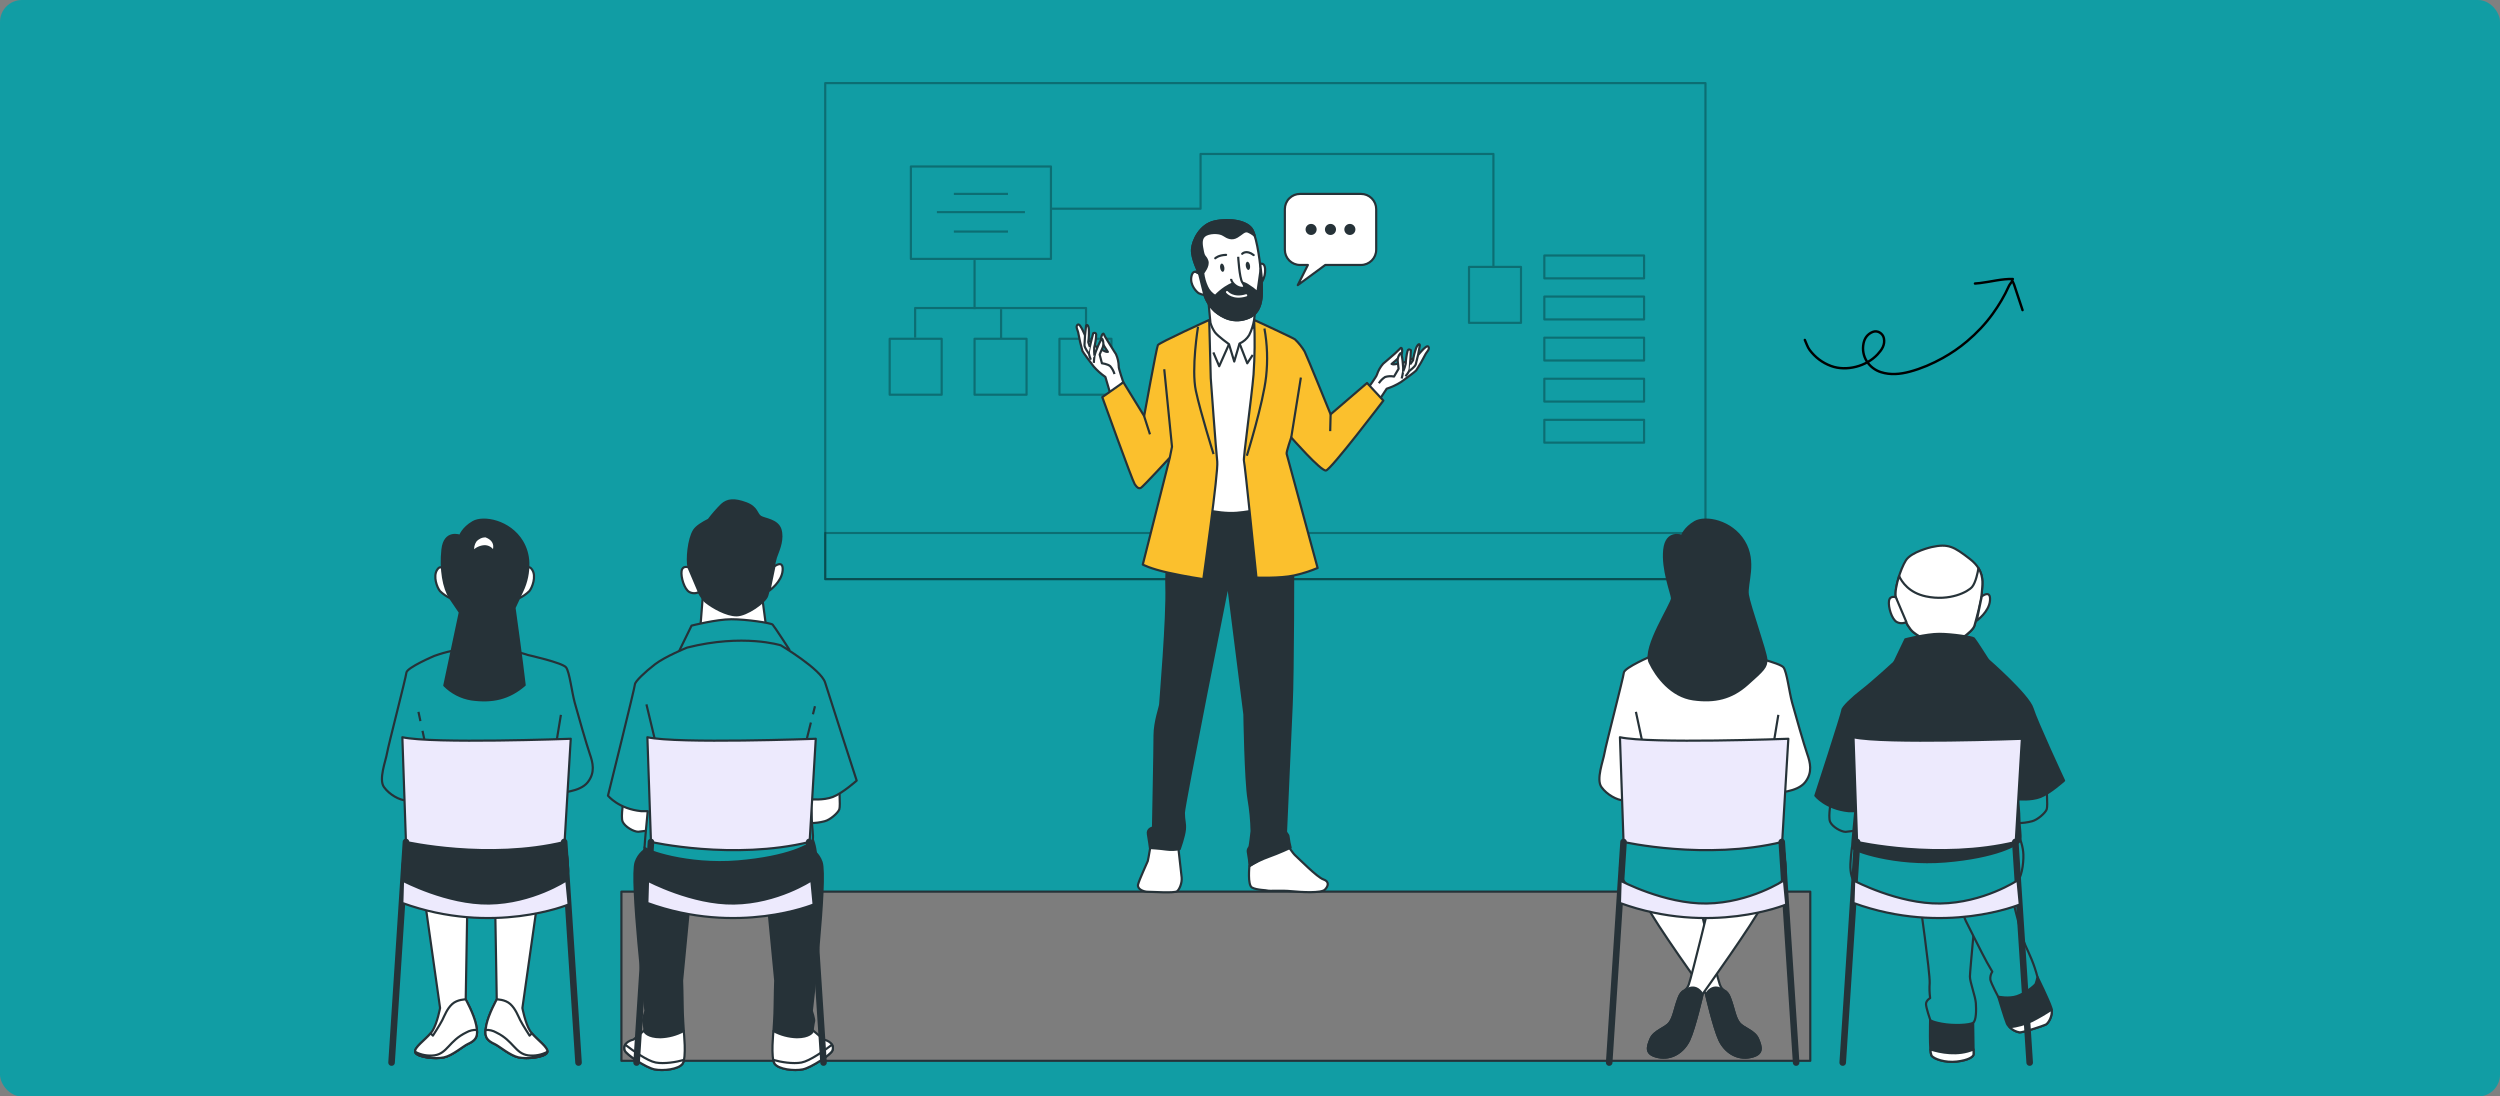 <?xml version="1.0" encoding="UTF-8"?> <svg xmlns="http://www.w3.org/2000/svg" width="1140" height="500" viewBox="0 0 1140 500" fill="none"><rect x="0" y="0" width="1140" height="500" fill="#808080" stroke="none"/><rect width="1140" height="500" rx="10" fill="#119DA4"></rect><path opacity="0.3" d="M777.694 37.902H376.297V264.081H777.694V37.902Z" stroke="black" stroke-linejoin="round"></path><path opacity="0.3" d="M777.694 243.048H376.297V264.092H777.694V243.048Z" stroke="black" stroke-linejoin="round"></path><g opacity="0.3"><path d="M479.235 75.919H415.363V118.069H479.235V75.919Z" stroke="black" stroke-linejoin="round"></path><path d="M429.405 154.488H405.695V179.99H429.405V154.488Z" stroke="black" stroke-linejoin="round"></path><path d="M468.108 154.488H444.398V179.99H468.108V154.488Z" stroke="black" stroke-linejoin="round"></path><path d="M506.819 154.489H483.109V179.99H506.819V154.489Z" stroke="black" stroke-linejoin="round"></path><path d="M693.576 121.712H669.867V147.213H693.576V121.712Z" stroke="black" stroke-linejoin="round"></path><path d="M479.715 95.177H547.46V70.198H680.998V122.234" stroke="black" stroke-linejoin="round"></path><path d="M749.695 116.514H704.219V126.921H749.695V116.514Z" stroke="black" stroke-linejoin="round"></path><path d="M749.695 135.24H704.219V145.647H749.695V135.24Z" stroke="black" stroke-linejoin="round"></path><path d="M749.695 153.977H704.219V164.384H749.695V153.977Z" stroke="black" stroke-linejoin="round"></path><path d="M749.695 172.703H704.219V183.111H749.695V172.703Z" stroke="black" stroke-linejoin="round"></path><path d="M749.695 191.44H704.219V201.848H749.695V191.44Z" stroke="black" stroke-linejoin="round"></path><path d="M444.398 118.591V140.96" stroke="black" stroke-linejoin="round"></path><path d="M417.305 153.977V140.449H495.229V153.977" stroke="black" stroke-linejoin="round"></path><path d="M456.496 154.489V140.96" stroke="black" stroke-linejoin="round"></path><path d="M434.957 88.413H459.637" stroke="black" stroke-linejoin="round"></path><path d="M434.957 105.585H459.637" stroke="black" stroke-linejoin="round"></path><path d="M427.223 96.733H467.375" stroke="black" stroke-linejoin="round"></path></g><path d="M825.485 406.597H283.367V483.726H825.485V406.597Z" fill="#7D7D7D" stroke="#263238" stroke-linejoin="round"></path><path d="M525.041 383.215C525.041 383.215 523.642 391.868 523.402 392.61C523.162 393.351 519.425 401.263 518.955 403.372C518.485 405.48 521.533 406.649 523.402 406.649C525.271 406.649 535.575 407.349 536.745 406.42C537.914 405.491 539.094 402.432 538.833 400.094C538.572 397.756 536.964 383.476 536.964 383.476L525.041 383.215Z" fill="white" stroke="#263238" stroke-linejoin="round"></path><path d="M586.621 384.624C586.621 384.624 589.43 389.071 590.797 390.24C592.165 391.409 600.632 400.073 603.44 401.002C606.249 401.931 605.779 404.05 604.14 405.689C602.501 407.328 593.606 406.858 588.929 406.388C584.251 405.919 578.864 406.388 578.165 406.127C577.465 405.866 573.018 405.898 570.909 404.718C568.8 403.539 569.74 394.896 569.74 394.896L586.621 384.624Z" fill="white" stroke="#263238" stroke-linejoin="round"></path><path d="M536.744 230.981C536.744 230.981 531.368 252.516 531.869 267.223C532.37 281.931 529.06 319.896 529.06 321.065C529.06 322.234 526.492 329.019 526.492 335.345C526.492 341.67 525.782 377.328 525.782 377.328C525.782 377.328 522.974 377.798 523.444 380.376C523.913 382.954 524.383 386.691 524.383 386.691C524.383 386.691 528.559 386.921 531.869 387.39C533.896 387.667 535.955 387.59 537.955 387.161C537.955 387.161 540.043 381.305 540.304 378.267C540.565 375.23 539.834 374.196 539.834 370.689C539.834 367.182 559.963 266.305 559.963 266.305L567.459 325.752C567.459 325.752 567.928 355.919 569.338 364.374C570.166 369.204 570.634 374.088 570.737 378.988C570.737 378.988 570.037 385.303 569.808 386.013C569.578 386.722 568.638 387.182 569.098 389.05C569.462 390.985 569.699 392.941 569.808 394.906C572.541 393.219 575.441 391.82 578.462 390.731C583.14 389.092 588.527 386.555 588.527 386.555C588.103 384.94 587.789 383.297 587.587 381.639C587.587 380.47 586.418 380 586.418 379.071C586.418 378.142 588.297 336.138 588.996 321.388C589.696 306.639 589.696 255.386 589.696 255.386L584.069 230.981L582.899 226.294L537.715 226.065L536.744 230.981Z" fill="#263238" stroke="#263238" stroke-linejoin="round"></path><path d="M542.593 230.772C542.593 230.772 555.194 234.593 563.985 233.831C572.775 233.069 576.586 231.347 576.586 231.347L578.851 200.605L580.574 158.789L580.762 151.921C580.762 151.921 569.121 148.476 565.676 148.1C562.231 147.724 551.937 147.161 551.937 147.161L540.453 153.424L542.593 230.772Z" fill="white" stroke="#263238" stroke-linejoin="round"></path><path d="M550.965 136.743L551.957 147.182C552.408 148.747 553.113 150.228 554.045 151.566C555.464 153.403 560.413 156.942 560.413 156.942L562.814 164.854L565.215 156.66C567.029 155.858 568.558 154.526 569.6 152.839C570.69 150.656 571.453 148.324 571.866 145.919L572.429 140.825C572.429 140.825 566.635 142.912 562.25 141.868C557.866 140.825 550.965 136.743 550.965 136.743Z" fill="white" stroke="#263238" stroke-linejoin="round"></path><path d="M560.443 156.921L555.954 167.004L553.281 160.699" stroke="#263238" stroke-linejoin="round"></path><path d="M565.246 156.639L568.754 165.668L571.239 161.848" stroke="#263238" stroke-linejoin="round"></path><path d="M546.771 124.739C546.771 124.739 544.088 122.192 543.284 126.086C542.48 129.979 545.706 133.194 546.645 133.727C547.451 134.116 548.309 134.387 549.193 134.53C550.17 137.351 551.831 139.887 554.026 141.91C557.378 144.729 562.744 147.683 569.457 144.864C576.17 142.046 575.627 133.727 575.23 127.286C574.833 120.846 573.351 109.311 571.2 105.021C569.05 100.731 560.593 99.52 553.891 100.992C547.188 102.463 543.827 109.708 543.555 113.737C543.284 117.766 546.771 124.739 546.771 124.739Z" fill="white" stroke="#263238" stroke-linejoin="round"></path><path d="M546.772 124.739C546.31 124.305 545.728 124.021 545.102 123.925L546.772 124.739Z" fill="white" stroke="#263238" stroke-linejoin="round"></path><path d="M554.025 141.962C557.377 144.781 562.743 147.735 569.456 144.917C576.169 142.098 575.626 133.779 575.229 127.338C575.146 126.106 575.031 124.687 574.874 123.163L574.822 123.048L573.35 133.486C573.35 133.486 572.943 132.443 568.788 129.864C564.632 127.286 560.728 129.864 558.588 131.2C556.982 132.295 555.495 133.555 554.151 134.958C552.486 134.004 551.173 132.54 550.403 130.783C549.482 128.786 548.889 126.653 548.649 124.468C548.649 124.468 551.332 121.253 550.528 118.967C549.724 116.681 549.056 117.495 548.524 114.791C547.991 112.088 547.313 109.155 549.192 107.547C551.071 105.939 555.905 105.804 557.909 107.14C559.914 108.476 561.803 109.29 564.09 107.944C566.376 106.597 567.305 105.125 568.913 105.532C570.1 106.005 571.198 106.675 572.16 107.516C571.906 106.653 571.585 105.812 571.199 105C569.049 100.699 560.592 99.499 553.89 100.971C547.187 102.443 543.826 109.687 543.554 113.716C543.283 117.745 546.77 124.718 546.77 124.718L549.192 134.509C550.158 137.357 551.82 139.918 554.025 141.962Z" fill="#263238" stroke="#263238" stroke-linejoin="round"></path><path d="M564.619 117.088C564.619 117.088 565.152 126.754 566.498 128.768C567.845 130.783 567.709 131.587 565.559 131.18C563.408 130.772 561.383 128.497 561.383 127.161" fill="white"></path><path d="M564.619 117.088C564.619 117.088 565.152 126.754 566.498 128.768C567.845 130.783 567.709 131.587 565.559 131.18C563.408 130.772 561.383 128.497 561.383 127.161" stroke="#263238" stroke-linejoin="round"></path><path d="M559.527 133.194C559.527 133.194 562.21 136.545 568.245 134.666" stroke="white" stroke-linecap="round" stroke-linejoin="round"></path><path d="M558.303 121.921C558.46 122.965 558.168 123.852 557.635 123.935C557.103 124.019 556.591 123.246 556.393 122.223C556.194 121.2 556.539 120.292 557.061 120.209C557.583 120.125 558.147 120.898 558.303 121.921Z" fill="#263238"></path><path d="M570.006 121.086C570.173 122.129 569.871 123.006 569.338 123.09C568.806 123.173 568.294 122.401 568.096 121.378C567.898 120.355 568.242 119.447 568.764 119.363C569.286 119.28 569.85 120.042 570.006 121.086Z" fill="#263238"></path><path d="M554.16 117.766C554.16 117.766 555.611 116.315 559.088 116.221" stroke="#263238" stroke-linecap="round" stroke-linejoin="round"></path><path d="M566.445 115.731C566.445 115.731 568.283 113.706 571.665 116.315" stroke="#263238" stroke-linecap="round" stroke-linejoin="round"></path><path d="M574.676 120.376C574.676 120.376 576.618 119.416 576.9 122.599C577.033 124.624 576.565 126.644 575.553 128.403L574.676 120.376Z" fill="white" stroke="#263238" stroke-linejoin="round"></path><path d="M512.223 174.322C512.223 174.322 509.957 167.672 510.135 167.109C510.102 165.155 509.668 163.23 508.861 161.451C508.015 160.042 508.151 160.47 506.877 158.319C505.604 156.169 503.745 153.518 503.349 152.39C502.952 151.263 501.511 154.081 502.357 155.783C503.203 157.484 505.186 160.449 505.186 160.449C504.695 160.516 504.195 160.417 503.766 160.167C503.315 159.895 502.844 159.658 502.357 159.457L499.956 158.184C499.956 158.184 496.281 154.927 495.707 154.645C495.132 154.363 492.742 147.15 491.468 148.006C490.194 148.862 491.614 150.689 491.75 152.098C492.219 154.77 492.832 157.415 493.587 160.021C493.869 160.731 496.98 164.823 498.682 167.088C500.263 168.913 502.07 170.53 504.059 171.9L506.596 180.522L512.223 174.322Z" fill="white" stroke="#263238" stroke-linejoin="round"></path><path d="M498.797 165.48C498.797 165.48 498.891 163.392 499.079 162.203C499.267 161.013 502.211 153.653 502.712 154.656C503.211 155.808 503.277 157.101 502.9 158.299C502.534 159.019 501.438 161.66 501.438 161.66L502.482 165.668C502.482 165.668 505.124 165.939 506.303 167.025C507.181 168.061 507.832 169.27 508.214 170.574" fill="white"></path><path d="M498.797 165.48C498.797 165.48 498.891 163.392 499.079 162.203C499.267 161.013 502.211 153.653 502.712 154.656C503.211 155.808 503.277 157.101 502.9 158.299C502.534 159.019 501.438 161.66 501.438 161.66L502.482 165.668C502.482 165.668 505.124 165.939 506.303 167.025C507.181 168.061 507.832 169.27 508.214 170.574" stroke="#263238" stroke-linejoin="round"></path><path d="M497.421 164.029C497.421 164.029 496.377 161.566 496.503 160.386C496.628 159.207 498.507 151.931 498.507 151.931C498.507 151.931 499.781 151.294 499.875 152.651C499.77 154.619 499.466 156.57 498.966 158.476C498.896 159.719 498.927 160.965 499.06 162.202" fill="white"></path><path d="M497.421 164.029C497.421 164.029 496.377 161.566 496.503 160.386C496.628 159.207 498.507 151.931 498.507 151.931C498.507 151.931 499.781 151.294 499.875 152.651C499.77 154.619 499.466 156.57 498.966 158.476C498.896 159.719 498.927 160.965 499.06 162.202" stroke="#263238" stroke-linejoin="round"></path><path d="M496.434 161.117C496.434 161.117 494.523 158.664 494.523 157.38C494.61 154.46 494.85 151.548 495.244 148.653C495.526 147.829 496.288 148.017 496.517 150.104C496.63 152.081 496.539 154.065 496.246 156.023L496.977 158.205" fill="white"></path><path d="M496.434 161.117C496.434 161.117 494.523 158.664 494.523 157.38C494.61 154.46 494.85 151.548 495.244 148.653C495.526 147.829 496.288 148.017 496.517 150.104C496.63 152.081 496.539 154.065 496.246 156.023L496.977 158.205" stroke="#263238" stroke-linejoin="round"></path><path d="M551.395 145.898L552.105 172.474C552.105 172.474 554.507 205.877 555.07 210.501C555.634 215.125 548.712 264.092 548.712 264.092C548.712 264.092 540.788 262.954 532.593 261.117C524.398 259.28 521.109 257.443 521.109 257.443L533.439 208.664C533.439 208.664 520.994 222.234 520.148 222.526C519.303 222.818 518.593 222.526 517.455 220.825C516.317 219.123 502.641 181.096 502.641 181.096L512.256 174.311L521.735 189.718C521.735 189.718 527.383 158.476 527.999 157.359C528.615 156.242 551.395 145.898 551.395 145.898Z" fill="#FBC02D" stroke="#263238" stroke-linejoin="round"></path><path d="M546.298 148.998C546.298 148.998 543.166 168.236 545.317 178.225C547.467 188.215 553.376 207.067 553.376 207.067" stroke="#263238" stroke-linejoin="round"></path><path d="M533.438 208.664L534.43 203.716L530.891 168.372" stroke="#263238" stroke-linejoin="round"></path><path d="M521.703 189.718L524.386 198.058" stroke="#263238" stroke-linejoin="round"></path><path d="M623.742 177.15C623.742 177.15 627.835 171.451 627.866 170.887C628.465 169.029 629.439 167.313 630.727 165.846C631.948 164.739 631.687 165.104 633.524 163.445C635.304 161.98 637.008 160.426 638.63 158.789C639.371 157.829 639.903 160.939 638.63 162.317C637.356 163.695 634.568 165.96 634.568 165.96C635.013 166.177 635.52 166.229 635.999 166.107C636.51 165.977 637.03 165.886 637.554 165.835L640.227 165.313C640.227 165.313 644.685 163.278 645.311 163.163C645.938 163.048 650.333 156.9 651.304 158.038C652.275 159.175 650.385 160.574 649.842 161.879C648.622 164.302 647.266 166.655 645.781 168.925C645.311 169.52 641.135 172.537 638.859 174.207C636.818 175.494 634.622 176.518 632.324 177.255L627.365 184.76L623.742 177.15Z" fill="white" stroke="#263238" stroke-linejoin="round"></path><path d="M639.163 172.599C639.163 172.599 639.685 170.564 639.852 169.384C640.019 168.205 639.371 160.303 638.568 161.106C637.747 162.056 637.308 163.276 637.336 164.53C637.471 165.334 637.753 168.173 637.753 168.173L635.665 171.712C634.32 171.439 632.927 171.507 631.614 171.91C630.47 172.643 629.495 173.611 628.754 174.749" fill="white"></path><path d="M639.163 172.599C639.163 172.599 639.685 170.564 639.852 169.384C640.019 168.205 639.371 160.303 638.568 161.106C637.747 162.056 637.308 163.276 637.336 164.53C637.471 165.334 637.753 168.173 637.753 168.173L635.665 171.712C634.32 171.439 632.927 171.507 631.614 171.91C630.47 172.643 629.495 173.611 628.754 174.749" stroke="#263238" stroke-linejoin="round"></path><path d="M640.896 171.597C640.896 171.597 642.649 169.572 642.817 168.382C642.984 167.192 643.359 159.708 643.359 159.708C643.359 159.708 642.315 158.727 641.846 160.01C641.372 161.922 641.095 163.877 641.021 165.846C640.728 167.055 640.337 168.238 639.852 169.384" fill="white"></path><path d="M640.896 171.597C640.896 171.597 642.649 169.572 642.817 168.382C642.984 167.192 643.359 159.708 643.359 159.708C643.359 159.708 642.315 158.727 641.846 160.01C641.372 161.922 641.095 163.877 641.021 165.846C640.728 167.055 640.337 168.238 639.852 169.384" stroke="#263238" stroke-linejoin="round"></path><path d="M642.691 169.102C642.691 169.102 645.239 167.307 645.604 166.086C646.375 163.269 646.988 160.411 647.442 157.526C647.442 156.66 646.669 156.618 645.803 158.57C645.128 160.427 644.642 162.347 644.351 164.301L643.015 166.18" fill="white"></path><path d="M642.691 169.102C642.691 169.102 645.239 167.307 645.604 166.086C646.375 163.269 646.988 160.411 647.442 157.526C647.442 156.66 646.669 156.618 645.803 158.57C645.128 160.427 644.642 162.347 644.351 164.301L643.015 166.18" stroke="#263238" stroke-linejoin="round"></path><path d="M571.897 145.898C572.272 154.205 572.178 162.528 571.615 170.825C570.665 181.701 566.844 209.395 567.23 210.157C567.617 210.919 572.952 263.392 572.952 263.392C572.952 263.392 583.841 263.779 589.948 262.443C593.673 261.624 597.317 260.475 600.837 259.008C600.837 259.008 586.899 207.724 586.701 206.91C586.503 206.096 588.789 199.457 588.789 199.457C588.789 199.457 602.361 214.927 604.637 214.551C606.913 214.175 630.82 182.672 630.82 182.672L623.377 174.645L606.756 188.935C606.756 188.935 596.066 162.589 594.917 160.292C593.708 158.259 592.229 156.398 590.522 154.76C589.948 154.207 571.897 145.898 571.897 145.898Z" fill="#FBC02D" stroke="#263238" stroke-linejoin="round"></path><path d="M576.584 149.812C577.894 157.044 578.151 164.427 577.346 171.733C576.01 183.956 568.566 207.818 568.566 207.818" stroke="#263238" stroke-linejoin="round"></path><path d="M588.812 199.457L593.197 172.161" stroke="#263238" stroke-linejoin="round"></path><path d="M606.758 188.956L606.57 196.597" stroke="#263238" stroke-linejoin="round"></path><path d="M880.764 249.478C880.764 249.478 871.598 251.566 869.092 255.522C866.587 259.478 863.674 268.852 864.509 272.401C865.344 275.95 869.301 285.731 872.423 288.236C875.544 290.741 881.819 294.28 886.391 294.28C890.964 294.28 899.525 288.236 900.35 285.313C901.175 282.39 903.482 274.061 903.691 270.313C903.899 266.566 905.57 260.522 898.272 254.896C890.975 249.269 888.479 247.787 880.764 249.478Z" fill="white" stroke="#263238" stroke-linejoin="round"></path><path d="M900.349 285.292C901.185 282.38 903.481 274.04 903.69 270.292C903.847 267.463 904.828 263.33 902.166 259.05C901.926 260.866 900.924 265.605 899.316 267.589C897.437 269.875 889.095 274.248 878.258 271.962C870.46 270.313 867.202 265.324 865.991 262.651C864.791 266.399 864.029 270.344 864.509 272.38C865.344 275.919 869.301 285.71 872.422 288.215C875.544 290.72 881.818 294.259 886.391 294.259C890.964 294.259 899.525 288.215 900.349 285.292Z" fill="white" stroke="#263238" stroke-linejoin="round"></path><path d="M864.513 272.38C864.513 272.38 861.798 271.336 861.381 274.04C860.963 276.743 862.633 282.39 864.93 283.633C865.603 283.994 866.354 284.182 867.117 284.182C867.881 284.182 868.632 283.994 869.305 283.633L864.513 272.38Z" fill="white" stroke="#263238" stroke-linejoin="round"></path><path d="M903.691 271.962C903.691 271.962 907.867 268.622 907.439 273.831C907.011 279.04 901.395 283.006 901.395 283.006L903.691 271.962Z" fill="white" stroke="#263238" stroke-linejoin="round"></path><path d="M906.564 300.929C906.564 300.929 900.728 291.754 900.102 291.127C899.475 290.501 890.1 289.04 884.264 289.04C878.428 289.04 868.844 291.534 868.844 291.534L863.844 301.973C863.844 301.973 887.229 295.929 906.564 300.929Z" fill="#263238" stroke="#263238" stroke-linejoin="round"></path><path d="M835.123 363.862C835.123 363.862 833.483 372.401 834.527 374.739C835.571 377.077 839.528 379.322 841.616 379.322C843.795 379.147 845.956 378.798 848.079 378.278L848.914 366.19L835.123 363.862Z" stroke="#263238" stroke-linejoin="round"></path><path d="M933.082 357.401C933.082 357.401 933.918 367.401 933.291 369.071C932.665 370.741 929.115 373.862 926.62 374.489C924.445 375.07 922.2 375.351 919.949 375.324C919.322 375.115 917.234 360.313 917.234 360.313L933.082 357.401Z" stroke="#263238" stroke-linejoin="round"></path><path d="M880.141 464.927C880.141 464.927 879.723 479.927 880.767 481.388C881.811 482.85 886.812 484.718 892.251 484.092C897.691 483.466 899.967 481.806 899.967 480.762C899.967 479.718 899.758 466.378 899.758 466.378C899.758 466.378 882.855 465.344 880.141 464.927Z" fill="#263238" stroke="#263238" stroke-linejoin="round"></path><path d="M899.944 480.762C899.944 480.532 899.944 479.718 899.944 478.528C892.771 481.66 884.597 479.917 880.285 478.528C880.281 479.498 880.455 480.46 880.797 481.367C881.841 482.829 886.842 484.697 892.281 484.071C897.72 483.445 899.944 481.806 899.944 480.762Z" fill="white" stroke="#263238" stroke-linejoin="round"></path><path d="M875.348 410.115C875.348 410.115 880.14 443.664 879.931 448.257C879.769 450.547 879.839 452.849 880.14 455.125C880.14 455.125 878.26 456.169 878.26 457.839C878.26 459.509 880.14 464.927 880.14 464.927C880.14 464.927 879.931 465.762 885.36 466.795C890.788 467.829 898.284 467.422 899.746 466.378C901.208 465.334 901.197 460.543 900.988 457.422C900.779 454.301 898.284 447.839 898.284 445.334C898.284 442.829 901.615 408.038 901.615 408.038C901.615 408.038 882.854 411.576 875.348 410.115Z" fill="#119DA4" stroke="#263238" stroke-linejoin="round"></path><path d="M911.203 454.509C911.203 454.509 914.335 464.948 915.16 466.795C915.985 468.643 919.336 470.762 920.996 470.762C922.656 470.762 931.624 467.839 932.877 467.213C934.129 466.587 936.416 462.839 935.372 459.509C934.328 456.18 929.108 445.543 929.108 445.543L911.203 454.509Z" fill="#263238" stroke="#263238" stroke-linejoin="round"></path><path d="M932.872 467.213C934.02 466.639 936.004 463.434 935.555 460.344C932.676 462.25 929.692 463.993 926.618 465.564C923.388 467.07 919.931 468.033 916.387 468.413C917.638 469.661 919.248 470.486 920.991 470.772C922.661 470.772 931.619 467.839 932.872 467.213Z" fill="white" stroke="#263238" stroke-linejoin="round"></path><path d="M896.398 419.917C896.398 419.917 904.53 436.169 905.981 438.706C907.433 441.242 908.487 443.09 908.487 443.09C907.771 444.173 907.46 445.474 907.61 446.764C908.028 448.643 911.16 454.478 911.16 454.478C911.16 454.478 915.952 455.522 919.7 454.269C923.448 453.017 927.832 449.468 928.25 448.643C928.616 447.625 928.892 446.577 929.075 445.511C928.37 442.743 927.467 440.029 926.371 437.39C924.492 432.797 922.414 429.259 921.579 425.303C920.744 421.347 916.16 404.426 916.16 404.426L892.148 409.645L896.398 419.917Z" fill="#119DA4" stroke="#263238" stroke-linejoin="round"></path><path d="M844.498 386.367C844.498 386.367 843.454 393.674 843.872 396.994C844.29 400.313 844.916 404.489 855.356 408.476C865.796 412.463 876.236 415.136 884.588 414.52C892.94 413.904 908.349 410.136 911.732 408.476C915.115 406.816 917.839 403.643 920.084 401.472C922.329 399.301 922.965 391.388 922.558 388.257C922.337 386.476 921.917 384.725 921.306 383.038C921.306 383.038 886.185 392.203 844.498 386.367Z" fill="#119DA4" stroke="#263238" stroke-linejoin="round"></path><path d="M863.885 301.962C863.885 301.962 853.884 311.138 849.269 314.676C844.655 318.215 840.103 322.599 840.103 323.852C840.103 325.104 827.805 362.818 827.805 362.818C827.805 362.818 832.597 368.862 843.026 369.896H846.012C846.012 369.896 844.55 384.906 844.55 386.367C844.55 387.829 864.146 394.718 887.073 392.818C909.999 390.919 920.836 385.115 921.253 383.027C921.671 380.939 920.836 376.764 920.836 373.633C920.836 370.501 920.209 364.457 920.209 364.457C920.209 364.457 926.045 365.084 930.419 363.413C934.794 361.743 941.204 355.95 941.204 355.95C941.204 355.95 928.676 329.071 926.828 323.027C924.98 316.983 906.564 300.929 906.564 300.929C906.564 300.929 889.516 295.512 863.885 301.962Z" fill="#263238" stroke="#263238" stroke-linejoin="round"></path><path d="M845.195 336.18L846.834 383.925C846.834 383.925 884.293 392.359 919.173 383.925L921.982 336.879C921.982 336.879 859.007 339.248 845.195 336.18Z" fill="#EDEAFD" stroke="#263238" stroke-linejoin="round"></path><path d="M846.838 383.925L840.281 484.53" stroke="#263238" stroke-width="3" stroke-linecap="round" stroke-linejoin="round"></path><path d="M918.977 383.925L925.533 484.53" stroke="#263238" stroke-width="3" stroke-linecap="round" stroke-linejoin="round"></path><path d="M845.493 401.628C845.493 401.628 865.663 412.286 884.716 412.004C904.552 411.712 919.982 401.451 919.982 401.451L921.026 412.432C921.026 412.432 886.574 426.827 845.18 411.754L845.493 401.628Z" fill="#EDEAFD" stroke="#263238" stroke-linejoin="round"></path><path d="M774.214 409.468C774.214 409.468 782.848 445.104 784.215 448.894C785.583 452.683 787.159 450.585 788.924 455.219C790.688 459.854 791.085 463.862 793.047 466.399C795.01 468.935 800.115 469.979 801.681 473.779C803.247 477.578 804.239 480.731 798.153 482.004C792.066 483.278 786.575 479.676 784.027 474.196C781.48 468.716 777.941 453.319 777.941 453.319C777.941 453.319 754.002 419.802 751.246 413.476L748.5 407.15L774.214 409.468Z" fill="white" stroke="#263238" stroke-linejoin="round"></path><path d="M786.377 452.056L786.962 452.14C787.901 452.975 788.582 454.062 788.924 455.271C790.699 459.916 791.085 463.914 793.048 466.451C795.011 468.987 800.116 470.031 801.682 473.831C803.248 477.63 804.24 480.783 798.153 482.056C792.067 483.33 786.575 479.729 784.028 474.248C781.481 468.768 777.941 453.372 777.941 453.372C781.668 447.422 786.377 452.056 786.377 452.056Z" fill="#263238" stroke="#263238" stroke-linejoin="round"></path><path d="M780.109 409.468C780.109 409.468 771.475 445.104 770.097 448.894C768.719 452.683 767.153 450.585 765.388 455.219C763.624 459.854 763.227 463.862 761.264 466.399C759.302 468.935 754.197 469.979 752.631 473.779C751.065 477.578 750.083 480.731 756.159 482.004C762.235 483.278 767.737 479.676 770.295 474.196C772.853 468.716 776.371 453.319 776.371 453.319C776.371 453.319 800.32 419.802 803.066 413.476L805.812 407.15L780.109 409.468Z" fill="white" stroke="#263238" stroke-linejoin="round"></path><path d="M767.936 452.056L767.351 452.14C766.412 452.975 765.731 454.062 765.388 455.271C763.624 459.916 763.227 463.914 761.264 466.451C759.302 468.987 754.197 470.031 752.631 473.831C751.065 477.63 750.083 480.783 756.159 482.056C762.235 483.33 767.737 479.729 770.295 474.248C772.853 468.768 776.371 453.372 776.371 453.372C772.644 447.422 767.936 452.056 767.936 452.056Z" fill="#263238" stroke="#263238" stroke-linejoin="round"></path><path d="M753.228 299.092C753.228 299.092 740.7 304.395 740.47 306.743C740.241 309.092 732.212 339.906 731.649 343.424C731.085 346.942 727.723 355.397 730.271 358.925C732.818 362.453 737.338 364.812 740.283 365.01C741.045 365.125 741.824 365.04 742.544 364.766C743.265 364.492 743.902 364.037 744.396 363.445L741.849 380.71C741.849 380.71 737.923 392.871 738.904 397.777C739.886 402.683 743.227 407.589 761.872 411.712C780.518 415.835 791.313 413.674 798.183 410.532C805.052 407.39 813.289 403.466 814.072 398.559C814.855 393.653 811.723 378.152 811.723 378.152L810.147 361.451C810.147 361.451 819.543 361.253 823.103 356.733C826.663 352.213 825.452 347.714 824.084 343.789C822.717 339.864 818.593 325.543 817.215 320.438C815.837 315.334 814.855 306.503 813.289 304.353C811.723 302.203 795.823 298.664 795.823 298.664C795.823 298.664 775.403 291.054 753.228 299.092Z" fill="white" stroke="#263238" stroke-linejoin="round"></path><path d="M745.973 324.603L750.284 344.812" stroke="#263238" stroke-linejoin="round"></path><path d="M810.921 325.971L807.977 343.831" stroke="#263238" stroke-linejoin="round"></path><path d="M814.064 398.57C814.711 394.52 812.686 383.215 811.976 379.426C788.611 385.981 755.537 381.681 742.028 379.426L741.84 380.689C741.84 380.689 737.914 392.85 738.896 397.756C739.877 402.662 743.218 407.568 761.864 411.691C780.51 415.814 791.305 413.653 798.174 410.511C805.044 407.37 813.281 403.476 814.064 398.57Z" fill="#119DA4" stroke="#263238" stroke-linejoin="round"></path><path d="M766.967 244.353C766.967 244.353 759.899 241.608 758.918 250.616C757.936 259.624 762.258 270.449 762.457 272.787C762.655 275.125 749.104 295.355 752.246 302.015C755.389 308.674 762.258 317.516 772.082 318.894C781.906 320.271 789.549 318.497 796.804 312.025C804.06 305.553 805.637 304.175 805.438 300.647C805.24 297.119 797.786 276.315 797.003 271.211C796.22 266.106 800.928 256.294 795.238 246.879C789.549 237.463 777.574 235.303 772.865 238.048C768.157 240.793 766.967 244.353 766.967 244.353Z" fill="#263238" stroke="#263238" stroke-linejoin="round"></path><path d="M738.695 336.18L740.334 383.925C740.334 383.925 777.793 392.359 812.673 383.925L815.482 336.879C815.482 336.879 752.507 339.248 738.695 336.18Z" fill="#EDEAFD" stroke="#263238" stroke-linejoin="round"></path><path d="M740.335 383.925L733.789 484.53" stroke="#263238" stroke-width="3" stroke-linecap="round" stroke-linejoin="round"></path><path d="M812.477 383.925L819.033 484.53" stroke="#263238" stroke-width="3" stroke-linecap="round" stroke-linejoin="round"></path><path d="M738.99 401.628C738.99 401.628 759.16 412.286 778.213 412.004C798.049 411.712 813.48 401.451 813.48 401.451L814.524 412.432C814.524 412.432 780.072 426.827 738.688 411.754L738.99 401.628Z" fill="#EDEAFD" stroke="#263238" stroke-linejoin="round"></path><path d="M320.652 269.729L319.086 289.593L349.717 288.549L347.368 270.908L320.652 269.729Z" fill="white" stroke="#263238" stroke-linejoin="round"></path><path d="M355.846 241.367C354.416 237.067 348.695 236.837 346.784 235.637C344.874 234.436 345.354 231.347 340.103 229.436C334.851 227.526 331.751 227.766 329.12 230.157C326.972 232.284 324.983 234.565 323.169 236.983C320.371 238.382 317.573 240.115 316.477 241.848C313.971 245.804 313.157 255.167 313.992 258.706C314.827 262.244 318.784 272.046 321.916 274.541C325.048 277.036 331.312 280.585 335.875 280.585C340.437 280.585 349.008 274.541 349.843 271.628C350.678 268.716 352.975 260.376 353.174 256.618C353.503 254.988 354 253.396 354.656 251.868C355.084 250.668 357.224 245.658 355.846 241.367Z" fill="#263238" stroke="#263238" stroke-linejoin="round"></path><path d="M313.941 258.706C313.941 258.706 311.237 257.662 310.809 260.376C310.381 263.09 312.052 268.727 314.348 269.958C315.021 270.32 315.772 270.509 316.536 270.509C317.299 270.509 318.051 270.32 318.723 269.958L313.941 258.706Z" fill="white" stroke="#263238" stroke-linejoin="round"></path><path d="M353.122 258.288C353.122 258.288 357.298 254.958 356.881 260.167C356.463 265.376 350.836 269.311 350.836 269.311L353.122 258.288Z" fill="white" stroke="#263238" stroke-linejoin="round"></path><path d="M359.941 296.211C359.941 296.211 353.04 285.532 352.299 284.812C351.558 284.092 340.47 282.38 333.57 282.38C326.669 282.38 315.341 285.292 315.341 285.292L309.422 297.422C309.422 297.422 337.057 290.386 359.941 296.211Z" fill="#119DA4" stroke="#263238" stroke-linejoin="round"></path><path d="M284.555 363.862C284.555 363.862 282.895 372.401 283.929 374.697C284.962 376.994 288.94 379.28 291.018 379.28C293.196 379.106 295.357 378.757 297.48 378.236L298.315 366.148L284.555 363.862Z" fill="white" stroke="#263238" stroke-linejoin="round"></path><path d="M382.513 357.401C382.513 357.401 383.348 367.401 382.722 369.071C382.096 370.741 378.546 373.862 376.051 374.489C373.876 375.071 371.631 375.352 369.38 375.324C368.753 375.115 366.676 360.313 366.676 360.313L382.513 357.401Z" fill="white" stroke="#263238" stroke-linejoin="round"></path><path d="M295.621 468.319L288.835 474.061C288.835 474.061 283.615 475.104 284.909 479.019C285.515 480.825 294.577 486.858 298.481 487.641C302.386 488.424 309.454 487.641 311.281 485.031C313.108 482.422 311.803 470.146 311.803 470.146L295.621 468.319Z" fill="white" stroke="#263238" stroke-linejoin="round"></path><path d="M311.289 485.031C311.606 484.503 311.815 483.918 311.905 483.309C308.512 484.301 302.864 485.24 299.012 484.509C295.16 483.779 288.572 479.04 285.095 476.388C284.875 476.787 284.744 477.228 284.711 477.683C284.679 478.137 284.746 478.593 284.908 479.019C285.513 480.825 294.575 486.858 298.48 487.641C302.384 488.424 309.462 487.641 311.289 485.031Z" fill="white" stroke="#263238" stroke-linejoin="round"></path><path d="M301.1 384.77C301.1 384.77 292.487 385.553 289.877 393.121C287.267 400.689 294.314 460.971 294.314 460.971C294.314 460.971 293.009 464.885 293.27 465.668C293.531 466.451 294.053 470.626 294.053 470.626C294.053 470.626 295.358 472.975 301.1 472.975C304.845 472.865 308.513 471.882 311.811 470.104C311.811 470.104 311.289 462.537 311.289 458.873C311.289 455.209 311.028 447.129 311.028 447.129L315.465 400.919C315.465 400.919 319.38 387.119 301.1 384.77Z" fill="#263238" stroke="#263238" stroke-linejoin="round"></path><path d="M368.876 468.319L375.673 474.061C375.673 474.061 380.893 475.104 379.588 479.019C378.982 480.825 369.92 486.858 366.016 487.641C362.111 488.424 355.054 487.641 353.216 485.031C351.379 482.422 352.694 470.146 352.694 470.146L368.876 468.319Z" fill="white" stroke="#263238" stroke-linejoin="round"></path><path d="M353.206 485.031C352.898 484.499 352.689 483.916 352.59 483.309C355.983 484.301 361.631 485.24 365.483 484.509C369.336 483.779 375.923 479.04 379.4 476.388C379.625 476.785 379.759 477.227 379.792 477.682C379.824 478.137 379.755 478.594 379.588 479.019C378.982 480.825 369.92 486.858 366.016 487.641C362.111 488.424 355.043 487.641 353.206 485.031Z" fill="white" stroke="#263238" stroke-linejoin="round"></path><path d="M363.396 384.77C363.396 384.77 372.009 385.553 374.63 393.121C377.25 400.689 370.182 460.971 370.182 460.971C370.182 460.971 371.487 464.885 371.226 465.668C370.965 466.451 370.443 470.626 370.443 470.626C370.443 470.626 369.138 472.975 363.396 472.975C359.665 472.873 356.008 471.905 352.716 470.146C352.716 470.146 353.238 462.578 353.238 458.914C353.238 455.251 353.509 447.171 353.509 447.171L349.062 400.96C349.062 400.96 345.116 387.119 363.396 384.77Z" fill="#263238" stroke="#263238" stroke-linejoin="round"></path><path d="M293.936 386.367C293.936 386.367 292.892 393.674 293.31 396.994C293.727 400.313 294.354 404.489 304.794 408.476C315.234 412.463 325.674 415.136 333.973 414.52C342.273 413.904 357.724 410.136 361.117 408.476C364.51 406.816 367.225 403.643 369.469 401.472C371.714 399.301 372.361 391.388 371.944 388.257C371.722 386.476 371.302 384.725 370.691 383.038C370.691 383.038 335.612 392.203 293.936 386.367Z" fill="#263238" stroke="#263238" stroke-linejoin="round"></path><path d="M313.315 295.303C313.315 295.303 303.313 299.363 298.699 302.902C294.085 306.441 289.522 310.825 289.522 312.077C289.522 313.33 277.234 362.818 277.234 362.818C277.234 362.818 282.026 368.862 292.445 369.896H295.358C295.358 369.896 293.907 384.906 293.907 386.367C293.907 387.829 313.493 394.718 336.419 392.818C359.345 390.919 370.182 385.115 370.599 383.027C371.017 380.939 370.182 376.764 370.182 373.633C370.182 370.501 369.555 364.457 369.555 364.457C369.555 364.457 375.391 365.084 379.776 363.413C384.161 361.743 390.644 355.95 390.644 355.95C390.644 355.95 378.116 317.328 376.258 311.253C374.399 305.177 356.046 294.269 356.046 294.269C356.046 294.269 338.956 288.841 313.315 295.303Z" fill="#119DA4" stroke="#263238" stroke-linejoin="round"></path><path d="M294.773 321.19L299.806 342.192" stroke="#263238" stroke-linejoin="round"></path><path d="M369.764 329.468L366.59 342.192" stroke="#263238" stroke-linejoin="round"></path><path d="M371.622 322.036L370.703 325.72" stroke="#263238" stroke-linejoin="round"></path><path d="M295.203 336.18L296.842 383.925C296.842 383.925 334.29 392.359 369.181 383.925L371.989 336.879C371.989 336.879 309.015 339.248 295.203 336.18Z" fill="#EDEAFD" stroke="#263238" stroke-linejoin="round"></path><path d="M296.841 383.925L290.285 484.53" stroke="#263238" stroke-width="3" stroke-linecap="round" stroke-linejoin="round"></path><path d="M368.969 383.925L375.525 484.53" stroke="#263238" stroke-width="3" stroke-linecap="round" stroke-linejoin="round"></path><path d="M295.482 401.628C295.482 401.628 315.653 412.317 334.706 412.004C354.542 411.712 369.972 401.451 369.972 401.451L371.016 412.432C371.016 412.432 336.564 426.827 295.18 411.754L295.482 401.628Z" fill="#EDEAFD" stroke="#263238" stroke-linejoin="round"></path><path d="M213.235 476.106C211.147 477.077 206.303 481.326 202.409 482.171C198.515 483.017 190.726 482.171 189.432 480.01C188.273 478.079 193.608 474.426 196.364 471.2C196.673 470.836 196.959 470.453 197.22 470.052C199.381 466.587 200.676 459.666 200.676 459.666L192.459 401.681L213.235 404.708L212.368 455.772C212.368 455.772 216.075 462.369 217.129 467.453C218.1 472.161 217.536 474.165 213.235 476.106Z" fill="white" stroke="#263238" stroke-linejoin="round"></path><path d="M213.234 476.106C211.146 477.077 206.302 481.326 202.408 482.171C198.514 483.017 190.726 482.171 189.431 480.01C189.357 479.893 189.308 479.761 189.285 479.624C188.92 477.631 193.806 474.228 196.363 471.2L197.407 472.244C197.407 472.244 200.612 467.317 201.688 465.177C202.763 463.038 203.828 460.042 206.177 457.871C208.526 455.699 212.357 455.71 212.357 455.71C212.357 455.71 216.064 462.307 217.118 467.39C217.272 468.1 217.387 468.818 217.463 469.541C217.797 472.86 216.815 474.499 213.234 476.106Z" fill="white" stroke="#263238" stroke-linejoin="round"></path><path d="M213.238 476.106C211.15 477.077 206.306 481.326 202.412 482.171C198.518 483.017 190.73 482.171 189.435 480.01C189.361 479.893 189.312 479.761 189.289 479.624C191.98 481.053 195.046 481.618 198.069 481.242C204.051 480.376 204.698 474.614 212.612 470.804C214.087 469.953 215.777 469.55 217.477 469.645C217.801 472.86 216.819 474.499 213.238 476.106Z" fill="white" stroke="#263238" stroke-linejoin="round"></path><path d="M225.652 476.106C227.74 477.077 232.584 481.326 236.478 482.171C240.372 483.017 248.171 482.171 249.465 480.01C250.614 478.079 245.289 474.426 242.533 471.2C242.22 470.839 241.934 470.455 241.677 470.052C239.516 466.587 238.211 459.666 238.211 459.666L246.438 401.681L225.652 404.708L226.518 455.772C226.518 455.772 222.822 462.369 221.758 467.453C220.787 472.161 221.361 474.165 225.652 476.106Z" fill="white" stroke="#263238" stroke-linejoin="round"></path><path d="M225.65 476.106C227.738 477.077 232.582 481.326 236.476 482.171C240.37 483.017 248.169 482.171 249.464 480.01C249.538 479.893 249.587 479.761 249.61 479.624C249.965 477.631 245.089 474.228 242.531 471.2L241.487 472.244C241.487 472.244 238.282 467.317 237.217 465.177C236.153 463.038 235.067 460.042 232.718 457.871C230.369 455.699 226.537 455.71 226.537 455.71C226.537 455.71 222.842 462.307 221.777 467.39C221.625 468.1 221.514 468.818 221.443 469.541C221.088 472.86 222.079 474.499 225.65 476.106Z" fill="white" stroke="#263238" stroke-linejoin="round"></path><path d="M225.648 476.106C227.736 477.077 232.581 481.326 236.475 482.171C240.369 483.017 248.167 482.171 249.462 480.01C249.536 479.893 249.586 479.761 249.608 479.624C246.917 481.051 243.852 481.616 240.828 481.242C234.846 480.376 234.188 474.614 226.275 470.804C224.804 469.954 223.117 469.551 221.42 469.645C221.086 472.86 222.078 474.499 225.648 476.106Z" fill="white" stroke="#263238" stroke-linejoin="round"></path><path d="M198.067 299.092C198.067 299.092 185.539 304.395 185.31 306.743C185.08 309.092 177.073 339.906 176.488 343.434C175.903 346.962 172.562 355.407 175.11 358.935C177.657 362.463 182.178 364.823 185.122 365.021C185.884 365.135 186.663 365.051 187.384 364.777C188.104 364.502 188.742 364.047 189.235 363.455L186.719 380.72C186.719 380.72 182.794 392.881 183.775 397.787C184.756 402.693 188.097 407.599 206.743 411.722C225.389 415.845 236.184 413.685 243.053 410.543C249.923 407.401 258.16 403.476 258.943 398.57C259.726 393.664 256.594 378.163 256.594 378.163L255.018 361.461C255.018 361.461 264.414 361.263 267.974 356.743C271.534 352.223 270.323 347.724 268.955 343.8C267.587 339.875 263.464 325.553 262.085 320.449C260.707 315.344 259.726 306.514 258.16 304.363C256.594 302.213 240.694 298.674 240.694 298.674C240.694 298.674 220.242 291.054 198.067 299.092Z" fill="#119DA4" stroke="#263238" stroke-linejoin="round"></path><path d="M192.66 333.257L195.124 344.812" stroke="#263238" stroke-linejoin="round"></path><path d="M190.812 324.603L191.71 328.82" stroke="#263238" stroke-linejoin="round"></path><path d="M255.772 325.971L252.828 343.831" stroke="#263238" stroke-linejoin="round"></path><path d="M258.904 398.57C259.551 394.52 257.526 383.215 256.816 379.426C233.451 385.981 200.377 381.681 186.868 379.426L186.68 380.689C186.68 380.689 182.754 392.85 183.736 397.756C184.717 402.662 188.058 407.568 206.704 411.691C225.349 415.814 236.144 413.653 243.014 410.511C249.883 407.369 258.121 403.476 258.904 398.57Z" fill="#263238" stroke="#263238" stroke-linejoin="round"></path><path d="M202.276 260.407C202.276 260.407 201.232 256.91 199.311 259.875C197.39 262.839 199.311 267.954 200.658 269.572C202.021 270.888 203.586 271.977 205.293 272.797L207.12 270.647L202.276 260.407Z" fill="white" stroke="#263238" stroke-linejoin="round"></path><path d="M239.745 260.407C239.745 260.407 240.789 256.91 242.71 259.875C244.631 262.839 242.71 267.954 241.363 269.572C240 270.888 238.435 271.977 236.728 272.797L234.891 270.647L239.745 260.407Z" fill="white" stroke="#263238" stroke-linejoin="round"></path><path d="M209.689 279.228L202.621 312.568C205.948 315.922 210.247 318.143 214.909 318.914C224.545 320.261 232.093 318.57 239.234 312.38C238.065 301.858 234.609 277.161 234.609 277.161L238.179 269.52C240.128 265.455 241.06 260.977 240.894 256.472C240.773 253.094 239.799 249.801 238.065 246.9C232.375 237.505 220.4 235.324 215.692 238.069C210.983 240.814 209.803 244.332 209.803 244.332C209.803 244.332 202.746 241.587 201.765 250.595C200.783 259.603 202.276 268.194 205.293 272.766L209.689 279.228Z" fill="#263238" stroke="#263238" stroke-linejoin="round"></path><path d="M221.403 244.509C220.532 244.528 219.674 244.73 218.886 245.102C218.098 245.475 217.398 246.009 216.83 246.67C215.872 248.09 215.498 249.825 215.786 251.514C217.124 250.083 218.958 249.217 220.912 249.092C221.745 249.077 222.565 249.296 223.279 249.724C223.994 250.152 224.573 250.772 224.953 251.514C224.953 251.514 227.333 246.67 221.403 244.509Z" fill="white" stroke="#263238" stroke-linejoin="round"></path><path d="M183.473 336.18L185.112 383.925C185.112 383.925 222.57 392.359 257.451 383.925L260.259 336.879C260.259 336.879 197.285 339.248 183.473 336.18Z" fill="#EDEAFD" stroke="#263238" stroke-linejoin="round"></path><path d="M185.111 383.925L178.555 484.53" stroke="#263238" stroke-width="3" stroke-linecap="round" stroke-linejoin="round"></path><path d="M257.25 383.925L263.806 484.53" stroke="#263238" stroke-width="3" stroke-linecap="round" stroke-linejoin="round"></path><path d="M183.756 401.628C183.756 401.628 203.926 412.286 222.979 412.004C242.815 411.712 258.256 401.451 258.256 401.451L259.3 412.432C259.3 412.432 224.848 426.827 183.453 411.754L183.756 401.628Z" fill="#EDEAFD" stroke="#263238" stroke-linejoin="round"></path><path d="M620.614 88.424H592.823C590.984 88.424 589.221 89.154 587.921 90.454C586.621 91.754 585.891 93.517 585.891 95.355V113.893C585.891 115.732 586.621 117.495 587.921 118.795C589.221 120.094 590.984 120.825 592.823 120.825H596.393L591.789 130.021L604.317 120.825H620.614C622.453 120.825 624.216 120.094 625.516 118.795C626.816 117.495 627.546 115.732 627.546 113.893V95.355C627.546 93.517 626.816 91.754 625.516 90.454C624.216 89.154 622.453 88.424 620.614 88.424Z" fill="white" stroke="#263238" stroke-linejoin="round"></path><path d="M597.865 106.649C598.984 106.649 599.891 105.743 599.891 104.624C599.891 103.506 598.984 102.599 597.865 102.599C596.747 102.599 595.84 103.506 595.84 104.624C595.84 105.743 596.747 106.649 597.865 106.649Z" fill="#263238" stroke="#263238" stroke-linejoin="round"></path><path d="M606.697 106.649C607.816 106.649 608.723 105.743 608.723 104.624C608.723 103.506 607.816 102.599 606.697 102.599C605.579 102.599 604.672 103.506 604.672 104.624C604.672 105.743 605.579 106.649 606.697 106.649Z" fill="#263238" stroke="#263238" stroke-linejoin="round"></path><path d="M615.541 106.649C616.66 106.649 617.566 105.743 617.566 104.624C617.566 103.506 616.66 102.599 615.541 102.599C614.422 102.599 613.516 103.506 613.516 104.624C613.516 105.743 614.422 106.649 615.541 106.649Z" fill="#263238" stroke="#263238" stroke-linejoin="round"></path><path d="M890.799 94V83.5H894.684C895.524 83.5 896.219 83.64 896.769 83.92C897.319 84.2 897.729 84.585 897.999 85.075C898.269 85.565 898.404 86.115 898.404 86.725C898.404 87.305 898.274 87.84 898.014 88.33C897.754 88.81 897.349 89.2 896.799 89.5C896.249 89.79 895.544 89.935 894.684 89.935H892.719V94H890.799ZM892.719 88.375H894.564C895.234 88.375 895.714 88.23 896.004 87.94C896.304 87.64 896.454 87.235 896.454 86.725C896.454 86.205 896.304 85.8 896.004 85.51C895.714 85.21 895.234 85.06 894.564 85.06H892.719V88.375ZM900.9 85.405C900.55 85.405 900.26 85.3 900.03 85.09C899.81 84.88 899.7 84.615 899.7 84.295C899.7 83.975 899.81 83.715 900.03 83.515C900.26 83.305 900.55 83.2 900.9 83.2C901.25 83.2 901.535 83.305 901.755 83.515C901.985 83.715 902.1 83.975 902.1 84.295C902.1 84.615 901.985 84.88 901.755 85.09C901.535 85.3 901.25 85.405 900.9 85.405ZM899.94 94V86.56H901.86V94H899.94ZM903.864 94V83.2H905.784V94H903.864ZM908.781 85.405C908.431 85.405 908.141 85.3 907.911 85.09C907.691 84.88 907.581 84.615 907.581 84.295C907.581 83.975 907.691 83.715 907.911 83.515C908.141 83.305 908.431 83.2 908.781 83.2C909.131 83.2 909.416 83.305 909.636 83.515C909.866 83.715 909.981 83.975 909.981 84.295C909.981 84.615 909.866 84.88 909.636 85.09C909.416 85.3 909.131 85.405 908.781 85.405ZM907.821 94V86.56H909.741V94H907.821ZM915.36 94.18C914.61 94.18 913.945 94.02 913.365 93.7C912.785 93.38 912.33 92.93 912 92.35C911.67 91.77 911.505 91.1 911.505 90.34C911.505 89.57 911.665 88.885 911.985 88.285C912.315 87.685 912.765 87.22 913.335 86.89C913.915 86.55 914.595 86.38 915.375 86.38C916.105 86.38 916.75 86.54 917.31 86.86C917.87 87.18 918.305 87.62 918.615 88.18C918.935 88.73 919.095 89.345 919.095 90.025C919.095 90.135 919.09 90.25 919.08 90.37C919.08 90.49 919.075 90.615 919.065 90.745H913.41C913.45 91.325 913.65 91.78 914.01 92.11C914.38 92.44 914.825 92.605 915.345 92.605C915.735 92.605 916.06 92.52 916.32 92.35C916.59 92.17 916.79 91.94 916.92 91.66H918.87C918.73 92.13 918.495 92.56 918.165 92.95C917.845 93.33 917.445 93.63 916.965 93.85C916.495 94.07 915.96 94.18 915.36 94.18ZM915.375 87.94C914.905 87.94 914.49 88.075 914.13 88.345C913.77 88.605 913.54 89.005 913.44 89.545H917.145C917.115 89.055 916.935 88.665 916.605 88.375C916.275 88.085 915.865 87.94 915.375 87.94ZM920.71 94V86.56H922.42L922.6 87.955C922.87 87.475 923.235 87.095 923.695 86.815C924.165 86.525 924.715 86.38 925.345 86.38V88.405H924.805C924.385 88.405 924.01 88.47 923.68 88.6C923.35 88.73 923.09 88.955 922.9 89.275C922.72 89.595 922.63 90.04 922.63 90.61V94H920.71ZM933.711 94.18C933.021 94.18 932.396 94.06 931.836 93.82C931.276 93.57 930.826 93.19 930.486 92.68C930.146 92.17 929.966 91.53 929.946 90.76H931.836C931.846 91.27 932.011 91.7 932.331 92.05C932.661 92.39 933.121 92.56 933.711 92.56C934.271 92.56 934.701 92.405 935.001 92.095C935.301 91.785 935.451 91.395 935.451 90.925C935.451 90.375 935.251 89.96 934.851 89.68C934.461 89.39 933.956 89.245 933.336 89.245H932.556V87.67H933.351C933.861 87.67 934.286 87.55 934.626 87.31C934.966 87.07 935.136 86.715 935.136 86.245C935.136 85.855 935.006 85.545 934.746 85.315C934.496 85.075 934.146 84.955 933.696 84.955C933.206 84.955 932.821 85.1 932.541 85.39C932.271 85.68 932.121 86.035 932.091 86.455H930.216C930.256 85.485 930.591 84.72 931.221 84.16C931.861 83.6 932.686 83.32 933.696 83.32C934.416 83.32 935.021 83.45 935.511 83.71C936.011 83.96 936.386 84.295 936.636 84.715C936.896 85.135 937.026 85.6 937.026 86.11C937.026 86.7 936.861 87.2 936.531 87.61C936.211 88.01 935.811 88.28 935.331 88.42C935.921 88.54 936.401 88.83 936.771 89.29C937.141 89.74 937.326 90.31 937.326 91C937.326 91.58 937.186 92.11 936.906 92.59C936.626 93.07 936.216 93.455 935.676 93.745C935.146 94.035 934.491 94.18 933.711 94.18ZM943.577 94.18C943.017 94.18 942.527 94.075 942.107 93.865C941.687 93.655 941.347 93.36 941.087 92.98L940.877 94H939.167V83.2H941.087V87.625C941.327 87.295 941.642 87.005 942.032 86.755C942.432 86.505 942.947 86.38 943.577 86.38C944.277 86.38 944.902 86.55 945.452 86.89C946.002 87.23 946.437 87.695 946.757 88.285C947.077 88.875 947.237 89.545 947.237 90.295C947.237 91.045 947.077 91.715 946.757 92.305C946.437 92.885 946.002 93.345 945.452 93.685C944.902 94.015 944.277 94.18 943.577 94.18ZM943.172 92.5C943.782 92.5 944.287 92.295 944.687 91.885C945.087 91.475 945.287 90.945 945.287 90.295C945.287 89.645 945.087 89.11 944.687 88.69C944.287 88.27 943.782 88.06 943.172 88.06C942.552 88.06 942.042 88.27 941.642 88.69C941.252 89.1 941.057 89.63 941.057 90.28C941.057 90.93 941.252 91.465 941.642 91.885C942.042 92.295 942.552 92.5 943.172 92.5ZM949.578 90.73L949.518 88.255H950.208C950.718 88.255 951.183 88.21 951.603 88.12C952.023 88.03 952.358 87.855 952.608 87.595C952.858 87.335 952.983 86.955 952.983 86.455C952.983 85.975 952.838 85.6 952.548 85.33C952.258 85.05 951.873 84.91 951.393 84.91C950.893 84.91 950.503 85.05 950.223 85.33C949.943 85.6 949.803 85.97 949.803 86.44H947.988C947.978 85.84 948.108 85.305 948.378 84.835C948.648 84.365 949.038 83.995 949.548 83.725C950.068 83.455 950.688 83.32 951.408 83.32C952.078 83.32 952.668 83.445 953.178 83.695C953.698 83.945 954.103 84.305 954.393 84.775C954.693 85.235 954.843 85.8 954.843 86.47C954.843 87.16 954.688 87.73 954.378 88.18C954.078 88.63 953.663 88.965 953.133 89.185C952.613 89.405 952.008 89.52 951.318 89.53L951.273 90.73H949.578ZM950.433 94.105C950.083 94.105 949.793 93.995 949.563 93.775C949.343 93.555 949.233 93.29 949.233 92.98C949.233 92.66 949.343 92.39 949.563 92.17C949.793 91.95 950.083 91.84 950.433 91.84C950.783 91.84 951.068 91.95 951.288 92.17C951.508 92.39 951.618 92.66 951.618 92.98C951.618 93.29 951.508 93.555 951.288 93.775C951.068 93.995 950.783 94.105 950.433 94.105Z" fill="#119DA4"></path><path d="M917.395 127.557C917.748 128.308 918.179 129.032 918.443 129.819C919.746 133.677 921.005 137.547 922.281 141.409" stroke="black" stroke-width="1.111" stroke-linecap="round" stroke-linejoin="round"></path><path d="M917.848 127.231C912.763 127.084 907.846 128.502 902.837 129.084C902.087 129.169 901.339 129.226 900.587 129.291" stroke="black" stroke-width="1.111" stroke-linecap="round" stroke-linejoin="round"></path><path d="M917.444 128.382C916.957 129.099 916.345 129.761 916 130.541C914.025 134.99 911.516 139.142 908.663 143.107C905.314 147.767 901.362 151.906 896.96 155.634C893.531 158.534 889.834 161.062 885.898 163.254C881.096 165.925 876.078 168.097 870.777 169.505C866.453 170.655 862.031 171.072 857.743 169.714C852.12 167.932 848.571 162.422 849.77 156.582C850.263 154.182 851.563 152.348 853.926 151.368C856.082 150.472 858.582 151.969 859.049 154.226C859.676 157.284 858.089 159.515 856.166 161.596C851.176 166.996 842.018 169.517 834.928 166.885C830.878 165.384 827.712 162.904 825.22 159.611C824.211 158.274 823.728 156.557 823.005 155.012" stroke="black" stroke-width="1.111" stroke-linecap="round" stroke-linejoin="round"></path></svg> 